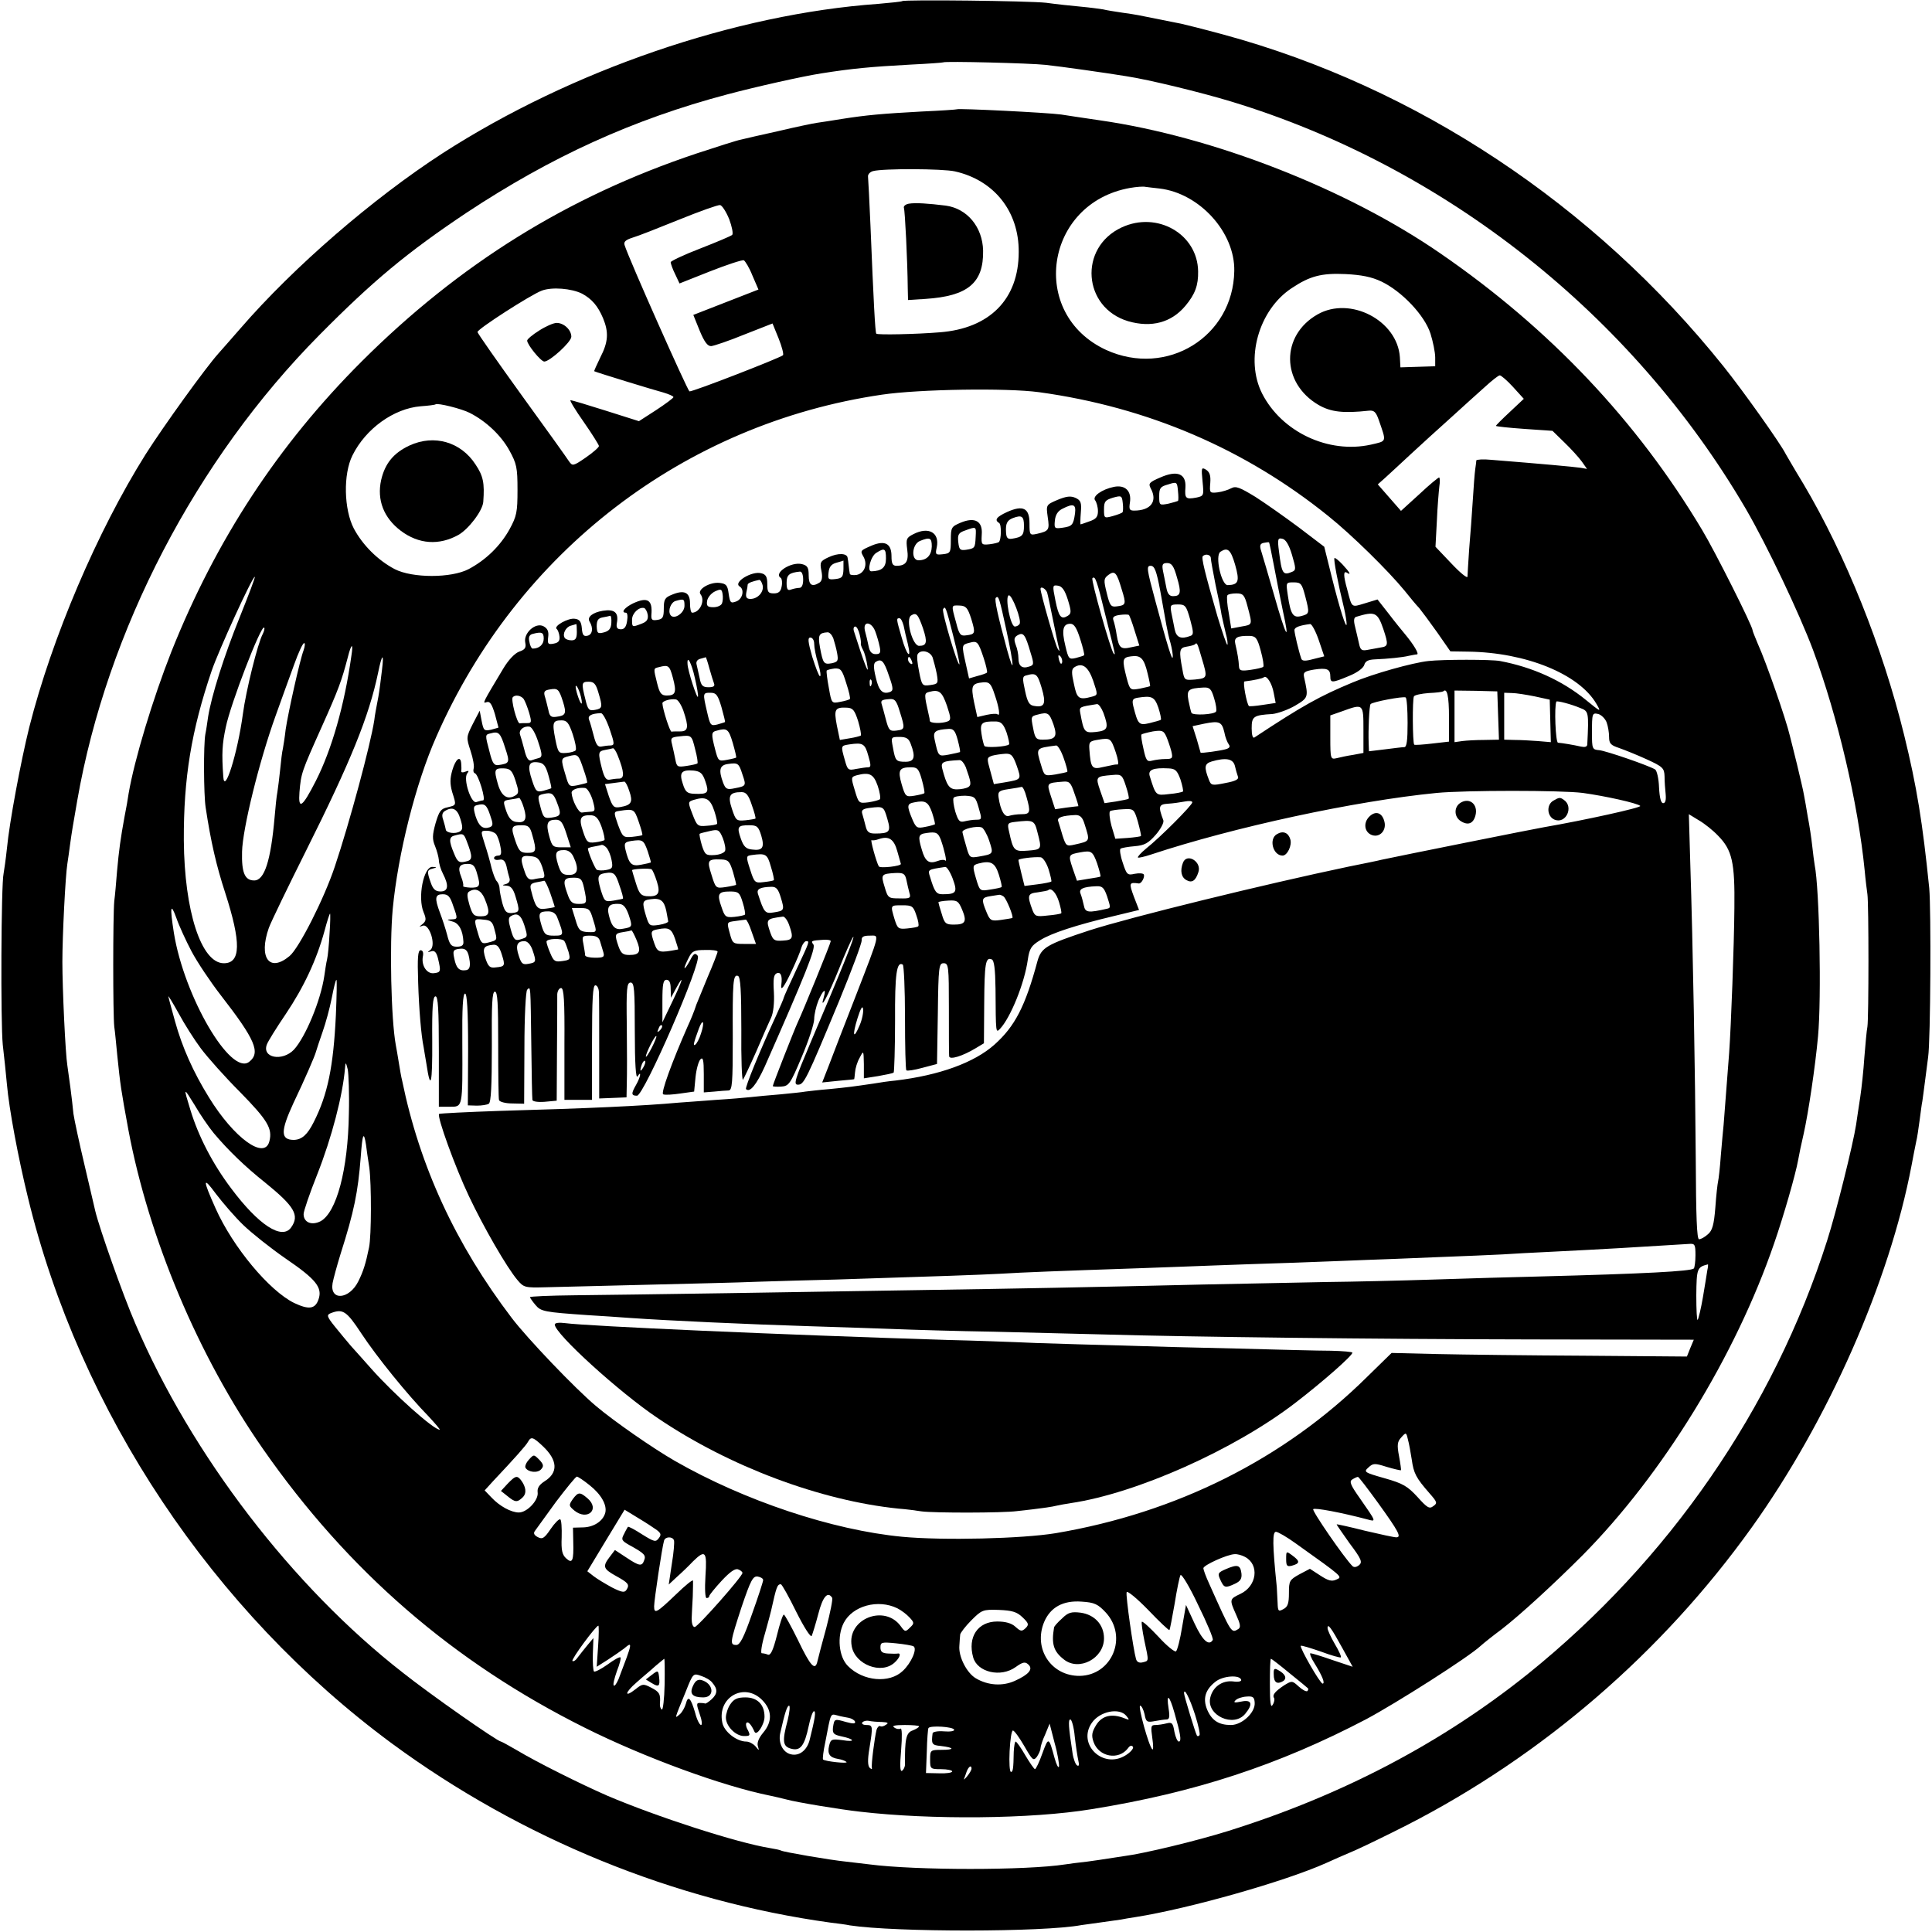 <?xml version="1.0" standalone="no"?>
<!DOCTYPE svg PUBLIC "-//W3C//DTD SVG 20010904//EN"
 "http://www.w3.org/TR/2001/REC-SVG-20010904/DTD/svg10.dtd">
<svg version="1.0" xmlns="http://www.w3.org/2000/svg"
 width="700pt" height="700pt" viewBox="0 0 700 700"
 preserveAspectRatio="xMidYMid meet">
<g transform="translate(0,700) scale(0.1,-0.1)"
fill="#000000" stroke="none">
<path d="M3269 6996 c-2 -2 -41 -6 -87 -10 -519 -37 -1112 -241 -1578 -541
-253 -164 -539 -411 -733 -635 -31 -35 -66 -76 -79 -90 -46 -51 -199 -263
-265 -367 -175 -279 -339 -664 -421 -988 -30 -121 -72 -344 -81 -440 -4 -38
-10 -79 -12 -90 -9 -38 -11 -540 -3 -620 5 -44 12 -108 15 -143 8 -91 41 -267
76 -410 188 -778 671 -1501 1319 -1979 469 -345 1024 -571 1589 -649 25 -3 57
-7 70 -10 165 -25 701 -25 839 1 9 1 42 6 72 10 30 4 62 9 71 10 9 2 33 6 53
9 196 31 544 130 691 196 22 10 69 31 105 46 36 16 120 57 187 91 492 252 925
625 1250 1079 277 387 499 890 579 1312 6 31 12 64 17 87 3 11 8 45 12 75 4
30 8 62 10 70 1 8 6 42 10 75 4 33 9 71 11 85 9 63 11 534 4 612 -24 237 -45
368 -91 555 -78 318 -212 652 -365 910 -33 54 -61 103 -64 108 -18 37 -156
231 -225 317 -469 586 -1113 1013 -1813 1203 -70 19 -138 36 -152 39 -14 3
-47 9 -75 15 -84 17 -88 18 -138 25 -27 4 -59 9 -70 12 -12 2 -49 7 -82 10
-33 3 -89 9 -125 14 -64 7 -514 12 -521 6z m519 -231 c57 -6 225 -30 292 -41
85 -13 272 -59 378 -91 776 -235 1455 -772 1867 -1476 78 -134 194 -379 244
-512 90 -243 163 -556 187 -798 3 -34 8 -73 10 -87 5 -33 5 -448 0 -480 -3
-14 -7 -63 -11 -110 -3 -47 -10 -112 -15 -145 -5 -33 -12 -78 -15 -100 -11
-71 -72 -317 -105 -420 -194 -609 -574 -1159 -1083 -1569 -313 -251 -675 -441
-1087 -570 -115 -36 -306 -82 -377 -91 -21 -3 -47 -7 -59 -9 -12 -2 -45 -7
-75 -11 -30 -3 -65 -8 -79 -10 -140 -22 -542 -22 -710 0 -19 2 -57 7 -85 10
-59 6 -227 35 -235 40 -3 2 -21 6 -40 9 -119 19 -412 114 -590 190 -98 43
-251 119 -328 165 -29 17 -55 31 -57 31 -12 0 -254 169 -356 250 -399 311
-765 788 -969 1265 -45 104 -130 345 -145 408 -3 12 -20 87 -39 167 -19 80
-37 164 -40 185 -2 22 -7 65 -11 95 -4 30 -9 66 -11 80 -7 41 -18 279 -18 375
0 94 11 312 18 355 2 14 7 46 10 71 7 50 9 61 26 159 107 614 430 1235 878
1687 194 196 318 299 532 442 307 203 602 338 945 429 105 28 275 66 340 76
114 18 179 24 325 32 63 3 116 7 117 8 6 5 318 -3 371 -9z"/>
<path d="M3467 6604 c-1 -1 -58 -5 -127 -8 -146 -8 -201 -13 -290 -27 -36 -6
-76 -12 -90 -14 -14 -2 -77 -15 -140 -30 -63 -14 -125 -28 -136 -31 -12 -2
-84 -25 -160 -50 -467 -156 -859 -400 -1214 -754 -302 -302 -527 -645 -689
-1051 -67 -170 -134 -391 -155 -514 -2 -16 -9 -55 -15 -85 -14 -77 -20 -119
-27 -197 -3 -37 -7 -86 -10 -108 -5 -54 -5 -411 0 -455 3 -19 7 -66 11 -105
11 -107 13 -121 40 -268 74 -394 253 -820 488 -1157 308 -442 689 -772 1166
-1010 216 -108 501 -212 671 -246 14 -3 41 -9 60 -14 36 -10 193 -36 265 -44
256 -30 622 -27 840 9 374 60 678 160 995 326 107 57 370 224 415 266 11 10
45 37 76 60 67 52 185 160 293 268 290 293 554 722 694 1130 34 98 78 251 87
302 3 18 12 61 20 95 17 76 42 243 52 353 13 139 5 536 -12 620 -2 11 -6 43
-9 70 -3 28 -10 75 -16 105 -5 30 -11 66 -14 80 -2 14 -14 63 -25 110 -12 47
-23 94 -26 104 -14 60 -86 267 -116 333 -10 24 -19 46 -19 49 0 15 -136 286
-183 364 -236 395 -552 729 -947 1001 -340 235 -825 424 -1235 483 -60 9 -123
18 -140 21 -50 7 -373 23 -378 19z m-7 -225 c142 -32 232 -145 231 -292 0
-171 -105 -277 -286 -291 -84 -7 -225 -10 -230 -5 -4 4 -10 117 -21 389 -4 91
-8 172 -9 180 -1 8 7 17 18 20 36 10 253 9 297 -1z m741 -62 c145 -17 274
-159 271 -299 -4 -238 -244 -386 -464 -286 -282 130 -223 532 86 587 23 4 48
6 56 4 8 -1 31 -4 51 -6z m-1559 -111 c10 -27 15 -52 11 -57 -4 -4 -56 -26
-115 -49 -60 -23 -108 -46 -108 -50 0 -5 7 -25 16 -43 l16 -34 111 44 c61 24
116 42 122 40 5 -3 20 -27 31 -55 l22 -51 -118 -46 -118 -46 23 -57 c17 -41
29 -57 42 -56 10 1 64 19 120 42 l102 40 22 -54 c12 -30 19 -57 16 -61 -11
-10 -330 -134 -339 -131 -7 3 -220 481 -235 530 -4 12 4 19 29 27 18 5 94 35
168 65 74 30 141 54 149 53 7 -1 22 -24 33 -51z m2363 -226 c75 -36 157 -123
178 -189 9 -29 17 -68 17 -86 l0 -32 -63 -2 -63 -2 -2 37 c-9 133 -180 222
-298 155 -134 -76 -133 -248 3 -328 45 -26 90 -31 182 -21 19 2 26 -4 36 -32
29 -84 31 -77 -28 -91 -154 -34 -323 46 -394 185 -63 124 -13 303 107 382 66
44 108 55 195 51 58 -3 94 -10 130 -27z m-2896 -44 c35 -19 57 -44 76 -89 21
-51 19 -86 -10 -142 -13 -27 -23 -49 -22 -50 7 -4 219 -69 250 -77 20 -6 37
-13 37 -17 0 -3 -28 -24 -63 -47 l-62 -40 -120 38 c-66 21 -123 38 -128 38 -4
0 17 -35 48 -79 30 -43 55 -83 55 -87 0 -5 -22 -24 -48 -42 -45 -31 -48 -31
-60 -14 -7 11 -84 119 -172 240 -88 122 -160 225 -160 229 0 11 193 135 233
150 37 14 108 8 146 -11z m3373 -338 l39 -43 -50 -47 c-28 -26 -51 -49 -51
-51 0 -2 46 -7 103 -11 l102 -7 43 -42 c24 -23 52 -54 63 -69 l19 -27 -22 4
c-28 4 -138 14 -325 29 -29 3 -53 1 -54 -2 0 -4 -2 -18 -4 -32 -2 -14 -6 -65
-9 -115 -3 -49 -9 -128 -13 -175 -3 -47 -6 -91 -6 -99 0 -8 -26 13 -58 47
l-58 61 5 93 c2 51 7 108 9 126 3 17 2 32 -1 32 -3 0 -36 -27 -72 -61 l-66
-60 -42 48 -42 48 28 25 c15 14 57 52 92 85 36 33 100 92 144 131 43 39 99 90
124 112 25 23 49 42 54 42 5 0 27 -19 48 -42z m-1717 -19 c393 -54 747 -206
1048 -449 85 -68 217 -198 276 -270 20 -25 43 -53 53 -63 9 -11 38 -50 65 -88
l48 -69 65 -1 c209 -3 401 -81 464 -189 18 -31 17 -31 -38 14 -87 71 -194 119
-311 141 -31 6 -207 6 -260 0 -56 -6 -200 -46 -275 -78 -118 -49 -181 -84
-355 -199 -6 -4 -10 9 -10 33 0 43 6 48 75 52 19 2 56 15 82 30 49 29 49 31
33 103 -4 18 1 22 36 28 47 7 59 2 59 -25 0 -24 6 -24 68 2 30 12 52 29 55 40
4 14 15 19 39 20 46 2 99 7 123 13 11 2 24 5 29 5 9 1 -13 37 -44 74 -10 12
-37 45 -59 74 l-40 51 -46 -14 c-50 -15 -46 -18 -64 51 -14 50 -14 68 -1 60
17 -11 11 1 -16 30 -14 15 -27 25 -29 23 -4 -4 12 -89 35 -183 5 -22 9 -47 9
-55 0 -25 -25 54 -54 170 l-27 109 -92 70 c-51 38 -122 88 -158 111 -56 34
-70 40 -87 31 -11 -6 -33 -13 -50 -15 -28 -3 -29 -2 -26 34 2 27 -2 39 -15 48
-17 10 -18 8 -13 -42 5 -52 5 -53 -23 -59 -38 -7 -42 -3 -39 37 3 50 -30 63
-91 36 -40 -17 -44 -22 -35 -39 26 -47 1 -81 -60 -81 -17 0 -19 5 -15 30 6 41
-17 64 -58 56 -44 -9 -80 -35 -68 -49 5 -7 10 -24 10 -39 0 -21 -7 -29 -31
-37 -16 -6 -31 -11 -32 -11 -1 0 -1 19 1 43 3 36 0 44 -19 53 -18 8 -33 6 -65
-7 -42 -18 -42 -18 -36 -62 7 -47 5 -51 -38 -61 -27 -6 -28 -5 -28 38 0 55
-23 67 -81 41 -39 -18 -47 -29 -29 -40 9 -5 8 -61 -1 -69 -2 -2 -17 -6 -34 -8
-29 -3 -30 -2 -28 35 4 49 -25 65 -77 43 -33 -14 -35 -17 -35 -63 0 -45 -2
-48 -28 -51 -27 -3 -29 -2 -23 25 11 53 -29 76 -84 48 -26 -13 -28 -18 -23
-56 6 -43 -4 -59 -39 -59 -14 0 -18 8 -18 35 0 45 -23 58 -70 39 -44 -19 -44
-19 -31 -42 15 -28 3 -59 -25 -65 -13 -2 -25 0 -25 4 -1 5 -3 18 -4 29 -1 11
-3 24 -4 29 -2 17 -35 18 -69 2 -30 -14 -32 -18 -26 -49 5 -24 2 -37 -7 -43
-27 -17 -39 -9 -39 26 0 28 -4 36 -24 41 -40 10 -105 -33 -77 -50 4 -3 6 -17
3 -31 -3 -18 -11 -25 -28 -25 -21 0 -24 5 -24 34 0 26 -5 35 -22 39 -34 9
-103 -33 -78 -48 18 -11 11 -45 -12 -54 -21 -8 -23 -5 -28 28 -4 31 -9 36 -33
39 -35 4 -82 -24 -69 -41 18 -23 -2 -66 -30 -67 -5 0 -8 15 -8 34 0 40 -21 50
-66 31 -25 -10 -29 -17 -29 -50 0 -32 -4 -38 -23 -41 -19 -3 -23 0 -22 18 5
55 -14 66 -66 42 -31 -15 -46 -34 -26 -34 5 0 7 -13 4 -30 -3 -21 -10 -30 -22
-30 -14 0 -18 6 -15 23 7 37 -8 51 -51 44 -37 -6 -58 -23 -48 -39 14 -23 11
-46 -6 -51 -15 -4 -20 1 -22 27 -2 23 -8 32 -25 34 -24 4 -79 -27 -66 -37 4
-3 9 -16 10 -27 2 -16 -4 -23 -21 -26 -20 -4 -23 -1 -20 23 3 21 -2 32 -17 40
-29 15 -73 -25 -66 -59 4 -19 -1 -26 -22 -33 -16 -6 -39 -30 -58 -62 -75 -125
-76 -127 -60 -121 12 4 19 -7 30 -43 7 -26 13 -48 13 -49 -1 -1 -13 -4 -27 -8
-25 -5 -27 -3 -34 32 l-7 37 -25 -48 c-24 -48 -24 -49 -8 -98 9 -27 14 -56 11
-64 -2 -7 -1 -15 5 -17 12 -4 41 -98 29 -98 -4 0 -15 -3 -24 -6 -19 -7 -49 84
-33 104 7 9 6 11 -7 6 -9 -4 -16 -3 -15 2 1 5 1 17 0 27 -2 31 -20 18 -32 -23
-9 -31 -9 -49 -1 -79 16 -50 16 -48 -16 -56 -25 -5 -31 -14 -44 -58 -12 -43
-12 -58 -2 -82 7 -17 13 -40 14 -51 0 -12 7 -35 15 -50 22 -43 19 -64 -9 -64
-18 0 -27 8 -35 31 -15 42 -14 47 7 52 16 4 16 5 -1 6 -32 2 -55 -111 -32
-165 10 -24 9 -31 -4 -42 -14 -11 -14 -11 1 -6 24 8 49 -72 27 -88 -11 -8 -11
-9 3 -5 12 4 19 -2 25 -26 11 -47 10 -50 -14 -53 -26 -4 -47 27 -41 60 3 14 0
23 -8 23 -10 0 -12 -26 -9 -116 3 -98 11 -193 20 -236 1 -5 5 -32 10 -60 15
-101 22 -74 21 84 -1 123 2 161 12 161 9 0 12 -47 12 -200 l0 -200 39 0 c48 0
47 -6 46 233 -1 124 2 177 10 177 7 0 11 -60 11 -202 l-1 -203 33 -1 c17 0 37
3 43 7 8 5 11 66 11 206 -1 155 1 200 11 200 10 0 12 -44 12 -191 0 -105 1
-196 3 -202 2 -6 23 -12 47 -12 l44 -1 1 202 c0 115 5 206 10 211 13 13 12 19
15 -204 1 -102 3 -190 4 -195 0 -6 20 -9 45 -7 l43 4 1 181 c1 100 1 192 1
205 1 12 7 22 14 22 10 0 13 -44 12 -202 l0 -203 50 0 50 0 0 208 c0 159 3
207 12 207 7 0 13 -12 13 -27 1 -16 1 -108 1 -205 l0 -178 50 2 49 2 1 51 c1
27 1 121 0 208 -2 136 0 157 14 157 13 0 15 -24 15 -177 0 -119 4 -173 10
-163 15 24 11 -2 -5 -30 -19 -33 -18 -40 3 -40 25 0 237 487 220 507 -10 12
-15 9 -29 -19 -10 -18 -18 -29 -19 -25 0 4 7 21 15 36 12 25 20 29 60 29 25 1
45 -2 45 -6 0 -4 -16 -46 -36 -92 -19 -47 -38 -92 -41 -100 -8 -25 -20 -54
-32 -80 -56 -127 -98 -242 -88 -245 7 -3 35 -1 62 3 l50 7 5 52 c3 29 11 58
18 65 9 9 12 -2 12 -54 l0 -66 38 3 c20 2 44 4 52 4 13 1 15 27 15 189 -1 206
1 233 19 226 9 -4 12 -54 12 -194 -1 -104 2 -186 6 -182 3 4 25 50 48 102 22
52 47 108 54 123 8 17 12 53 10 91 -3 50 -1 65 11 70 14 5 20 -10 16 -41 -4
-28 10 -10 38 50 16 34 32 72 35 85 4 12 12 22 17 22 13 0 13 0 -36 -104 -25
-53 -45 -98 -45 -100 0 -3 -13 -33 -29 -68 -57 -123 -113 -260 -108 -264 14
-14 38 16 68 82 147 333 186 430 176 442 -10 13 -8 14 36 17 15 1 27 -1 27 -5
0 -7 -101 -255 -120 -295 -12 -26 -90 -224 -90 -230 0 -2 14 -3 30 -2 28 2 33
8 75 108 25 59 45 120 45 137 0 16 7 46 15 66 17 40 30 49 20 14 -17 -56 16 5
55 102 23 58 46 109 51 115 10 10 -41 -117 -154 -382 -57 -135 -63 -153 -46
-153 22 0 30 16 150 305 45 110 82 208 81 218 -1 13 7 17 29 17 36 0 41 18
-53 -225 -39 -99 -81 -209 -94 -243 l-25 -64 58 6 c32 3 58 5 58 6 0 0 2 11 3
25 1 14 8 38 17 53 14 27 14 27 15 -24 l0 -51 51 8 c28 5 54 10 57 13 2 3 5
88 5 188 -1 171 6 216 28 203 4 -3 8 -89 8 -191 0 -103 2 -189 5 -192 3 -3 29
1 58 9 l53 14 3 183 c2 170 4 182 21 182 18 0 19 -11 19 -162 0 -90 0 -168 1
-175 1 -14 48 0 96 29 l30 18 1 143 c1 147 5 170 27 161 9 -3 13 -34 14 -107
1 -162 1 -160 16 -145 38 40 89 165 101 251 6 41 13 51 44 70 41 26 130 55
268 88 l91 22 -19 49 c-18 49 -17 52 18 47 10 -1 23 24 18 33 -3 4 -17 5 -33
2 -26 -6 -29 -3 -43 40 -9 26 -12 49 -8 51 4 3 27 7 51 9 36 3 50 11 77 42 18
21 30 44 27 52 -19 50 -17 58 17 60 18 1 45 5 61 8 15 3 27 2 27 -3 0 -10
-114 -125 -168 -168 -18 -15 -31 -29 -29 -32 2 -2 24 3 48 11 299 99 738 194
1034 223 104 10 453 10 530 0 80 -11 198 -37 208 -47 6 -6 -203 -52 -348 -77
-26 -4 -539 -107 -589 -118 -11 -3 -65 -14 -120 -25 -305 -64 -790 -183 -939
-231 -155 -51 -174 -62 -188 -111 -44 -164 -82 -237 -156 -303 -73 -65 -199
-111 -358 -130 -22 -2 -58 -7 -80 -11 -75 -11 -90 -13 -160 -20 -38 -3 -78 -8
-87 -9 -9 -2 -49 -6 -90 -10 -40 -3 -89 -8 -108 -10 -19 -2 -75 -7 -125 -10
-49 -4 -110 -8 -135 -10 -131 -12 -329 -21 -650 -30 -118 -4 -217 -9 -219 -11
-9 -8 59 -195 108 -298 53 -112 137 -258 176 -304 23 -27 27 -28 102 -26 43 1
206 5 363 9 157 4 339 8 405 11 66 2 194 6 285 8 381 12 519 17 595 21 81 5
210 10 505 20 91 3 212 8 270 10 58 2 188 7 290 10 102 4 219 8 260 10 41 1
156 6 255 10 99 4 206 8 238 10 32 2 115 7 185 10 181 9 301 16 491 28 22 2
24 -2 24 -41 0 -23 -3 -45 -6 -48 -10 -10 -176 -19 -562 -29 -88 -2 -259 -7
-380 -11 -121 -4 -296 -8 -390 -9 -93 -2 -294 -6 -445 -9 -413 -10 -683 -15
-1015 -20 -403 -7 -1062 -17 -1262 -19 -90 -1 -163 -4 -163 -7 1 -3 9 -15 20
-28 20 -24 32 -26 190 -37 47 -3 114 -7 150 -10 143 -10 428 -23 650 -30 91
-3 226 -7 300 -10 74 -3 241 -8 370 -10 129 -3 309 -8 400 -10 310 -9 975 -17
1556 -18 l581 -1 -13 -31 -12 -30 -369 3 c-202 1 -443 4 -535 6 l-166 4 -89
-87 c-300 -297 -690 -492 -1128 -566 -121 -20 -407 -27 -556 -13 -253 24 -573
131 -824 275 -80 46 -221 144 -286 199 -75 63 -248 244 -305 319 -203 267
-333 548 -397 860 -3 11 -8 40 -12 65 -4 25 -9 54 -11 64 -17 93 -23 362 -11
493 19 199 83 455 158 624 294 670 899 1134 1614 1239 135 20 453 25 570 9z
m-2063 -75 c59 -30 113 -81 143 -135 27 -49 30 -63 30 -144 0 -81 -3 -95 -29
-143 -34 -61 -86 -111 -148 -144 -63 -33 -204 -33 -268 0 -61 32 -116 87 -148
147 -36 69 -39 197 -5 265 48 97 150 170 247 178 28 2 52 5 54 7 7 6 95 -16
124 -31z m2566 -319 c-2 -1 -18 -6 -35 -10 -32 -6 -33 -6 -33 27 0 30 4 35 33
43 31 10 32 9 35 -24 2 -18 2 -34 0 -36z m-201 -41 c-2 -3 -18 -9 -36 -14 -30
-8 -31 -8 -31 24 0 29 4 34 33 43 30 8 32 8 35 -20 2 -16 1 -31 -1 -33z m-172
-4 c-6 -42 -10 -47 -45 -52 -29 -4 -31 -3 -28 26 2 21 11 35 28 43 39 20 49
16 45 -17z m-185 -45 c0 -35 -6 -41 -44 -47 -15 -2 -20 3 -21 24 -2 31 4 43
25 51 32 12 40 7 40 -28z m-175 -40 c-2 -41 -3 -42 -35 -47 -22 -3 -25 1 -28
28 -3 27 1 34 25 42 41 15 40 15 38 -23z m-159 -35 c-1 -32 -18 -50 -48 -50
-28 0 -24 58 5 70 37 15 43 11 43 -20z m1305 -30 c15 -51 15 -56 0 -62 -33
-14 -37 -6 -47 74 -6 45 -4 50 12 46 12 -2 24 -21 35 -58z m-66 -36 c8 -43 23
-119 33 -167 27 -122 12 -97 -32 58 -21 72 -41 142 -46 157 -7 21 -5 28 8 31
9 2 18 3 20 2 1 -1 9 -38 17 -81z m-1405 22 c0 -32 -15 -45 -53 -46 -17 0 -2
55 18 67 30 19 35 16 35 -21z m1265 -22 c17 -60 13 -73 -27 -74 -23 0 -47 108
-26 121 26 17 37 8 53 -47z m-88 24 c0 -7 8 -50 17 -96 10 -45 20 -95 22 -110
3 -15 10 -44 15 -66 6 -21 8 -40 6 -42 -2 -3 -18 44 -36 103 -45 156 -59 212
-53 218 10 10 29 5 29 -7z m-1331 -40 c-1 -29 -5 -33 -29 -36 -26 -3 -28 -1
-25 24 2 20 10 30 28 35 14 4 25 7 26 8 0 1 0 -14 0 -31z m1208 -29 c17 -56
14 -69 -14 -69 -13 0 -20 9 -24 30 -3 17 -9 44 -12 60 -5 25 -2 30 15 30 16 0
24 -11 35 -51z m-60 -51 c9 -51 19 -106 22 -123 3 -16 9 -46 15 -65 5 -19 9
-42 8 -50 -1 -20 -21 47 -63 203 -31 115 -33 127 -17 127 14 0 21 -17 35 -92z
m-1294 42 c0 -19 -5 -30 -14 -30 -8 0 -21 -3 -30 -6 -12 -5 -16 1 -16 24 0 29
9 37 48 41 7 1 12 -11 12 -29z m1154 -35 c17 -54 16 -58 -18 -62 -21 -3 -25 3
-36 48 -12 48 -11 53 6 66 23 17 30 9 48 -52z m-3195 -100 c-58 -143 -103
-287 -115 -362 -3 -21 -7 -49 -10 -63 -7 -38 -6 -220 1 -265 19 -126 39 -212
71 -310 58 -180 57 -255 -5 -255 -82 0 -143 189 -145 445 -1 225 27 397 101
615 25 73 147 340 156 340 3 0 -22 -65 -54 -145z m3137 2 c37 -147 36 -142 29
-135 -10 10 -83 267 -77 273 10 10 16 -6 48 -138z m-1243 113 c6 -24 -17 -50
-44 -50 -14 0 -18 6 -15 23 3 12 5 25 5 29 1 6 18 12 42 17 4 0 9 -8 12 -19z
m1966 -40 c16 -62 16 -64 -14 -72 -30 -8 -39 6 -49 75 -7 47 -7 47 21 47 27 0
30 -5 42 -50z m-860 -13 c13 -42 13 -50 0 -58 -24 -15 -33 -5 -45 55 -11 55
-11 57 9 54 15 -2 25 -16 36 -51z m-1253 -13 c-3 -8 -17 -14 -31 -14 -21 0
-26 4 -23 23 2 12 14 27 28 34 22 10 25 9 28 -9 2 -11 1 -26 -2 -34z m1178 39
c3 -10 12 -54 21 -98 9 -44 18 -89 21 -100 4 -16 3 -17 -4 -5 -8 12 -62 201
-62 216 0 12 19 1 24 -13z m-100 -114 c-3 -5 -11 -9 -17 -9 -16 0 -37 108 -22
113 11 4 48 -91 39 -104z m826 64 c18 -68 19 -66 -22 -73 l-37 -7 -9 56 c-6
31 -8 59 -5 64 2 4 17 7 32 7 25 0 30 -5 41 -47z m-874 -85 c29 -135 30 -170
3 -73 -33 121 -47 184 -41 189 10 10 13 -1 38 -116z m-1166 87 c0 -27 -39 -52
-51 -33 -10 16 2 47 20 51 29 8 31 7 31 -18z m1039 -47 c16 -53 15 -56 -19
-60 -20 -3 -25 3 -36 47 -18 65 -18 62 13 61 23 -1 29 -8 42 -48z m793 -2 c13
-48 13 -56 1 -60 -34 -13 -51 -6 -57 24 -3 17 -9 44 -12 60 -5 28 -3 30 24 30
26 0 30 -4 44 -54z m-1965 16 c2 -17 -4 -25 -23 -32 -34 -13 -34 -13 -34 15 0
23 25 47 44 42 5 -2 11 -13 13 -25z m1107 -77 c14 -55 24 -101 22 -102 -6 -6
-65 191 -59 200 8 13 10 9 37 -98z m-110 29 c17 -51 14 -64 -14 -64 -24 0 -50
97 -29 110 19 12 25 5 43 -46z m767 -9 l17 -54 -29 -6 c-38 -9 -45 -3 -53 44
-3 22 -9 46 -12 54 -4 11 2 16 23 19 15 2 30 2 33 0 2 -1 12 -27 21 -57z m901
6 c19 -57 18 -63 -10 -67 -9 -2 -29 -5 -44 -8 -24 -5 -29 -2 -34 22 -3 15 -10
42 -14 60 -6 23 -5 34 3 37 69 21 78 17 99 -44z m-2797 22 c-1 -20 -8 -29 -26
-34 -23 -6 -26 -4 -27 22 0 21 5 29 21 32 12 2 25 5 28 6 3 0 5 -11 4 -26z
m1059 -10 c3 -16 10 -45 15 -65 15 -62 -4 -43 -22 22 -20 69 -20 70 -8 70 5 0
11 -12 15 -27z m-1184 -23 c0 -23 -5 -30 -19 -30 -11 0 -22 4 -25 9 -9 14 4
39 22 44 10 3 18 5 20 6 1 0 2 -12 2 -29z m1081 3 c6 -16 13 -40 16 -55 5 -23
2 -28 -14 -28 -15 0 -22 9 -26 29 -3 16 -9 40 -13 55 -9 37 23 35 37 -1z m743
-29 c10 -31 16 -57 14 -58 -2 -2 -15 -6 -30 -10 -25 -6 -27 -3 -38 44 -14 57
-9 80 18 80 14 0 23 -15 36 -56z m864 -3 l20 -59 -40 -10 c-29 -8 -40 -7 -43
1 -10 29 -25 93 -25 104 0 10 18 17 57 22 6 0 20 -26 31 -58z m-3826 22 c-18
-33 -61 -206 -72 -290 -19 -141 -67 -295 -71 -227 -6 85 -4 118 9 179 17 84
128 372 139 361 3 -2 0 -13 -5 -23z m2163 -3 c4 -16 5 -31 4 -32 -1 -2 2 -12
8 -23 6 -11 13 -38 16 -60 6 -35 -13 14 -49 128 -3 9 -1 17 5 17 5 0 12 -13
16 -30z m-1145 -14 c0 -21 -16 -36 -40 -36 -4 0 -10 11 -12 25 -4 16 0 25 11
28 34 9 41 6 41 -17z m1049 2 c4 -13 11 -37 14 -54 5 -28 3 -32 -19 -37 -29
-5 -32 -2 -43 57 -8 45 -4 53 27 55 7 1 16 -9 21 -21z m715 -53 c13 -41 12
-45 -5 -50 -26 -9 -39 2 -39 30 0 13 -4 35 -10 49 -7 20 -6 27 8 35 20 11 27
2 46 -64z m834 7 c8 -29 12 -55 9 -58 -3 -3 -24 -8 -46 -11 -35 -5 -41 -3 -42
13 -1 21 -5 46 -13 80 -6 24 6 31 53 30 21 -1 27 -9 39 -54z m-1618 25 c0 -13
6 -45 14 -70 8 -26 11 -47 7 -47 -4 0 -16 32 -28 70 -16 56 -17 70 -7 70 8 0
14 -10 14 -23z m614 -51 c9 -27 14 -51 12 -53 -2 -2 -17 -8 -34 -12 l-31 -9
-12 54 c-15 67 -15 68 13 75 29 8 32 5 52 -55z m-2464 28 c-13 -33 -56 -226
-65 -287 -3 -27 -8 -58 -10 -69 -3 -11 -7 -46 -10 -77 -3 -31 -8 -67 -10 -81
-3 -14 -7 -54 -10 -90 -14 -160 -37 -230 -74 -230 -34 0 -46 28 -44 104 2 84
62 327 121 491 22 61 52 145 68 188 15 42 31 77 36 77 4 0 3 -11 -2 -26z
m3254 -28 c22 -73 21 -73 -24 -78 -39 -3 -39 -3 -46 37 -13 68 -11 78 15 82
14 2 27 6 30 8 8 9 9 6 25 -49z m-3081 7 c-25 -178 -71 -339 -129 -453 -49
-96 -64 -106 -59 -40 6 69 7 72 80 235 62 138 73 169 95 253 13 52 21 55 13 5z
m2106 -5 c4 -13 11 -39 15 -59 6 -35 5 -37 -23 -41 -29 -4 -31 -3 -41 49 -6
29 -9 57 -5 63 11 18 45 11 54 -12z m469 -19 c-3 -8 -7 -3 -11 10 -4 17 -3 21
5 13 5 -5 8 -16 6 -23z m310 -39 c6 -24 10 -45 9 -46 -1 -1 -18 -5 -37 -9 -35
-6 -36 -6 -48 39 -17 66 -16 74 16 78 35 5 47 -7 60 -62z m-2774 13 c-10 -82
-11 -87 -17 -118 -3 -16 -9 -46 -11 -65 -14 -90 -89 -369 -143 -530 -39 -117
-130 -296 -164 -324 -73 -61 -113 -6 -75 102 8 22 69 148 135 280 161 322 228
486 261 645 14 69 22 74 14 10z m1186 6 c6 -22 14 -47 17 -55 4 -10 -2 -14
-20 -14 -21 0 -27 6 -32 33 -4 17 -9 40 -11 49 -3 10 2 18 13 21 10 3 19 5 20
6 1 0 7 -17 13 -40z m734 25 c3 -8 2 -12 -4 -9 -6 3 -10 10 -10 16 0 14 7 11
14 -7z m-786 -62 c7 -30 12 -59 11 -65 -1 -18 -38 95 -38 118 -2 34 15 2 27
-53z m703 9 c16 -45 16 -53 4 -58 -27 -10 -41 4 -52 53 -9 37 -8 51 0 56 21
13 30 3 48 -51z m-783 -7 c14 -52 10 -64 -22 -64 -20 0 -26 8 -35 44 -14 56
-14 54 7 59 34 9 38 6 50 -39z m1523 -11 c17 -51 17 -51 -4 -57 -48 -13 -55
-8 -66 46 -9 40 -9 53 1 60 29 19 51 3 69 -49z m-895 -8 c10 -30 16 -56 13
-58 -2 -2 -18 -7 -35 -10 -31 -6 -31 -6 -41 51 -6 31 -9 59 -8 62 2 3 15 6 29
8 22 1 27 -4 42 -53z m708 -17 c17 -57 11 -72 -25 -66 -19 2 -26 12 -35 55
-10 46 -10 53 5 56 35 10 40 5 55 -45z m841 -19 l7 -36 -47 -7 c-26 -4 -48 -6
-50 -4 -8 8 -23 88 -16 89 34 4 66 11 70 15 10 9 30 -22 36 -57z m-1458 29
c-3 -8 -6 -5 -6 6 -1 11 2 17 5 13 3 -3 4 -12 1 -19z m-989 -27 c16 -53 15
-58 -12 -63 -22 -4 -26 0 -35 38 -15 59 -14 64 12 64 19 0 26 -8 35 -39z
m1436 -8 c16 -46 21 -81 10 -71 -3 3 -20 2 -39 -2 l-34 -8 -12 55 c-12 60 -8
67 35 71 21 1 27 -5 40 -45z m-1499 -8 c9 -40 -3 -27 -15 15 -5 19 -6 29 -1
24 5 -5 12 -22 16 -39z m-65 -18 c13 -42 10 -50 -24 -54 -19 -3 -25 2 -29 24
-4 16 -9 38 -13 50 -5 17 -1 22 18 25 29 5 33 2 48 -45z m2359 13 c7 -22 10
-44 7 -48 -6 -11 -83 -15 -89 -5 -2 4 -7 25 -11 45 -7 39 -1 44 55 47 22 1 28
-5 38 -39z m-968 -27 c15 -45 15 -52 2 -57 -21 -8 -63 -7 -64 2 0 4 -2 14 -4
22 -17 75 -17 78 1 83 37 10 47 1 65 -50z m1819 -42 l0 -88 -61 -7 c-34 -4
-63 -6 -65 -4 -6 6 -7 165 -1 175 3 5 27 10 54 12 26 1 49 4 52 6 14 14 21
-17 21 -94z m178 6 l3 -87 -53 -1 c-29 0 -65 -2 -80 -4 l-28 -4 0 94 0 93 78
-1 77 -2 3 -88z m-2814 31 c8 -29 14 -53 13 -54 -1 -1 -14 -5 -28 -9 -24 -6
-26 -3 -37 45 -16 69 -16 70 12 70 21 0 27 -8 40 -52z m2946 39 l55 -12 2 -77
2 -77 -47 4 c-26 2 -64 4 -84 4 l-38 1 0 85 0 85 28 -1 c15 0 52 -6 82 -12z
m-3663 -9 c5 -7 14 -30 20 -50 10 -35 9 -38 -8 -38 -10 0 -22 0 -26 -1 -10 0
-33 88 -25 95 9 10 29 6 39 -6z m2300 -32 c7 -22 11 -41 9 -44 -3 -2 -21 -7
-41 -12 -39 -9 -42 -5 -59 62 -5 22 -2 27 16 30 51 8 61 4 75 -36z m903 -55
c0 -63 -3 -88 -12 -88 -7 0 -39 -4 -70 -8 l-58 -7 -1 28 c-2 50 2 138 7 143 7
8 118 29 127 24 4 -2 7 -44 7 -92z m-2624 44 c20 -59 18 -75 -11 -75 -14 0
-28 0 -32 -1 -6 0 -32 81 -33 103 0 8 29 17 48 14 8 0 20 -19 28 -41z m784 -3
c20 -63 19 -65 -12 -69 -24 -3 -28 1 -38 39 -6 24 -13 48 -15 55 -5 15 -1 18
27 20 20 2 26 -5 38 -45z m2465 13 c31 -12 32 -13 26 -133 -1 -8 -9 -10 -23
-7 -26 6 -68 13 -83 14 -9 1 -14 132 -6 149 2 4 53 -9 86 -23z m-1727 -18 c20
-55 16 -64 -27 -69 -42 -4 -44 -2 -57 69 -4 22 -3 22 61 32 6 0 16 -14 23 -32z
m-889 -29 c8 -27 12 -50 10 -53 -3 -2 -21 -7 -41 -10 l-35 -6 -11 53 c-11 58
-7 66 36 64 22 -1 28 -8 41 -48z m1831 -32 l0 -84 -37 -7 c-21 -3 -48 -9 -60
-12 -22 -5 -23 -3 -23 75 l0 80 43 15 c77 28 77 28 77 -67z m-2731 2 c18 -53
18 -58 3 -59 -9 0 -24 -2 -34 -4 -12 -2 -19 8 -27 40 -6 23 -13 49 -17 58 -5
14 9 22 43 23 7 1 21 -26 32 -58z m1608 17 c15 -44 8 -55 -39 -55 -24 0 -28 5
-35 43 -8 40 -8 42 17 48 37 10 42 6 57 -36z m2004 8 c5 -13 9 -37 9 -53 0
-24 6 -30 36 -40 20 -7 65 -25 100 -41 59 -27 64 -32 65 -62 0 -17 2 -47 4
-64 2 -22 -1 -33 -9 -33 -8 0 -13 19 -15 57 -1 32 -8 61 -14 65 -22 14 -179
68 -203 70 -25 2 -26 5 -26 63 0 71 1 73 23 68 11 -3 25 -17 30 -30z m-3746
-43 c9 -27 14 -53 11 -58 -2 -4 -18 -9 -34 -10 -28 -2 -30 0 -40 50 -12 61 -9
68 23 68 19 0 26 -9 40 -50z m1572 6 c7 -22 11 -41 9 -43 -8 -9 -85 -13 -89
-6 -3 4 -8 25 -11 45 -6 39 1 45 53 44 19 -1 27 -10 38 -40z m789 1 c3 -18 11
-37 16 -44 6 -8 3 -13 -9 -17 -18 -6 -93 -16 -93 -13 0 1 -7 23 -14 49 l-15
47 42 9 c55 11 64 7 73 -31z m-2486 -35 c15 -45 15 -54 4 -58 -8 -2 -21 -6
-29 -9 -10 -3 -18 8 -25 38 -6 23 -13 48 -16 56 -5 16 14 32 35 28 8 -1 22
-26 31 -55z m705 -4 c8 -28 14 -52 12 -53 -1 -1 -16 -5 -33 -8 -31 -6 -32 -4
-43 38 -15 58 -14 63 7 68 36 10 42 6 57 -45z m815 11 c6 -23 10 -42 8 -44 -2
-1 -20 -5 -40 -9 -39 -7 -38 -8 -52 56 -6 28 3 34 51 37 18 1 24 -7 33 -40z
m774 -41 c6 -25 4 -28 -21 -28 -16 0 -37 -3 -49 -6 -18 -5 -22 1 -31 43 -6 26
-10 50 -7 52 2 2 21 7 41 11 34 5 39 3 49 -19 6 -14 14 -38 18 -53z m-2414 13
c18 -54 17 -57 -24 -63 -16 -2 -22 7 -32 47 -17 64 -17 63 4 68 29 8 35 2 52
-52z m689 -7 c7 -26 10 -48 8 -50 -2 -2 -19 -6 -39 -9 -33 -5 -36 -4 -41 23
-3 17 -9 41 -12 55 -6 23 -4 26 27 29 44 5 44 5 57 -48z m781 20 c18 -47 13
-64 -19 -64 -35 0 -37 3 -46 53 -7 36 -7 37 24 37 25 0 34 -6 41 -26z m743
-31 c8 -24 11 -43 6 -43 -11 0 -5 1 -52 -9 -41 -10 -45 -4 -50 64 -2 27 1 30
33 35 43 7 45 6 63 -47z m-897 -11 c10 -34 10 -42 0 -42 -8 0 -27 -3 -44 -6
-29 -6 -31 -4 -41 32 -15 53 -15 52 17 57 48 7 56 3 68 -41z m708 -9 c9 -25
15 -48 13 -49 -1 -2 -21 -6 -43 -10 -40 -6 -40 -6 -52 34 -19 63 -20 61 55 71
6 0 18 -20 27 -46z m-1616 10 c24 -60 25 -83 6 -84 -11 0 -26 -2 -36 -4 -12
-2 -19 9 -27 40 -15 59 -14 63 12 68 12 2 25 5 28 6 4 0 11 -11 17 -26z m-124
-50 c9 -25 15 -47 13 -49 -1 -1 -16 -5 -34 -9 -31 -6 -32 -5 -44 37 -18 59
-17 61 11 68 34 9 36 7 54 -47z m1570 12 c17 -50 18 -49 -46 -60 l-37 -6 -13
48 c-13 46 -13 48 7 55 11 3 32 6 47 7 22 1 28 -5 42 -44z m-185 -4 c20 -56
21 -65 9 -73 -7 -4 -25 -8 -41 -8 -28 0 -37 14 -53 75 -6 24 2 28 63 31 7 0
16 -11 22 -25z m975 5 c3 -13 8 -31 11 -39 5 -10 -7 -17 -45 -24 -49 -10 -52
-9 -60 12 -18 46 -16 58 10 66 52 15 77 10 84 -15z m-2487 -35 c7 -25 12 -46
10 -47 -1 -1 -14 -5 -28 -9 -24 -6 -28 -3 -41 37 -18 54 -13 70 20 66 21 -2
29 -11 39 -47z m703 3 c14 -41 14 -42 -28 -50 -28 -6 -33 -3 -42 20 -17 46
-13 64 18 68 36 5 39 3 52 -38z m-822 -23 c12 -37 12 -45 1 -52 -29 -19 -52
-5 -65 40 -15 53 -13 58 22 57 23 -1 30 -8 42 -45z m1472 4 c7 -25 11 -47 9
-49 -2 -2 -18 -6 -36 -9 -31 -5 -33 -3 -46 41 -15 52 -9 62 34 62 23 0 28 -6
39 -45z m937 1 c7 -22 11 -41 9 -44 -3 -2 -25 -7 -50 -9 -49 -6 -48 -6 -70 64
-8 24 12 32 68 29 24 -1 31 -7 43 -40z m-1721 -8 c14 -41 9 -46 -41 -44 -25 1
-32 7 -41 36 -14 41 -5 52 40 48 24 -3 32 -10 42 -40z m624 -15 c8 -23 11 -45
8 -49 -4 -3 -22 -8 -42 -11 -34 -4 -35 -4 -49 44 -14 46 -14 48 7 54 46 12 61
5 76 -38z m909 -47 c-2 -2 -23 -6 -46 -10 l-41 -6 -16 46 c-17 50 -16 51 44
56 33 3 36 1 49 -39 8 -24 13 -45 10 -47z m-1809 28 c14 -40 8 -51 -32 -58
-24 -4 -28 0 -42 39 l-14 44 31 4 c18 2 35 5 39 5 3 1 12 -14 18 -34z m1613
-9 c9 -25 15 -45 14 -46 -1 0 -20 -2 -43 -5 l-41 -6 -15 46 c-16 50 -17 49 44
54 23 2 28 -4 41 -43z m-1746 -23 c11 -39 10 -42 -8 -43 -10 -1 -25 -2 -31 -3
-12 -1 -35 44 -37 71 -1 12 23 21 49 18 8 -1 20 -21 27 -43z m1572 11 c16 -56
14 -63 -18 -63 -16 0 -36 -3 -45 -6 -16 -6 -31 19 -38 67 -3 21 2 25 37 30 22
3 43 7 47 8 4 0 12 -16 17 -36z m-1702 -18 c18 -46 16 -52 -17 -57 -27 -4 -31
-1 -40 31 -13 47 -13 49 8 54 30 7 37 3 49 -28z m707 -12 c9 -25 15 -47 13
-49 -1 -1 -17 -4 -36 -6 -33 -3 -35 -1 -49 41 -16 48 -9 61 35 61 16 0 25 -10
37 -47z m822 -10 c12 -41 12 -43 -9 -43 -12 0 -31 -3 -43 -6 -17 -4 -22 1 -33
36 -6 22 -9 44 -6 49 2 5 22 8 42 8 35 -2 38 -5 49 -44z m-1648 0 c13 -42 5
-56 -28 -51 -16 2 -27 14 -36 40 -12 36 -12 37 14 41 15 2 30 5 33 6 3 0 11
-16 17 -36z m690 -11 c8 -24 12 -45 10 -47 -2 -3 -20 -6 -38 -7 -32 -3 -35 0
-51 42 -17 44 -17 45 5 52 43 13 59 5 74 -40z m789 -6 c7 -22 12 -41 10 -43
-2 -1 -18 -6 -35 -9 -29 -6 -33 -4 -47 29 -20 48 -19 55 8 60 40 8 50 2 64
-37z m-1601 -10 c11 -31 11 -38 -1 -43 -25 -9 -40 3 -52 40 -9 31 -8 37 6 40
27 7 34 2 47 -37z m1439 -13 c14 -47 8 -53 -45 -53 -22 0 -29 6 -34 28 -4 15
-9 35 -12 44 -4 13 3 18 28 21 49 6 50 5 63 -40z m-1547 0 c9 -29 9 -39 -1
-45 -16 -11 -52 -6 -52 7 -1 6 -5 21 -9 34 -6 16 -4 26 5 32 28 18 46 9 57
-28z m646 -10 c9 -26 15 -47 13 -49 -1 -1 -17 -4 -36 -6 -33 -3 -35 -1 -52 44
-16 46 -16 47 5 50 53 8 54 7 70 -39z m1809 -1 c7 -26 12 -49 11 -51 -2 -2
-23 -5 -48 -7 l-45 -3 -14 47 c-7 26 -9 50 -5 53 5 3 26 6 48 7 38 2 39 1 53
-46z m-1943 -19 c8 -23 12 -44 10 -47 -3 -2 -18 -6 -34 -8 -27 -3 -31 1 -44
41 -16 47 -9 59 31 57 16 -1 26 -12 37 -43z m1749 13 c21 -66 22 -63 -35 -76
-30 -7 -32 -5 -44 32 -6 22 -14 46 -16 53 -5 13 15 20 63 22 16 0 25 -8 32
-31z m2296 -44 c51 -52 61 -96 59 -262 -1 -133 -12 -428 -19 -525 -4 -55 -17
-223 -20 -260 -2 -16 -6 -66 -10 -110 -3 -44 -8 -87 -10 -95 -2 -8 -7 -51 -10
-95 -5 -63 -11 -84 -27 -97 -11 -10 -25 -18 -32 -18 -8 0 -11 81 -12 293 -2
300 -10 769 -20 1075 l-5 172 36 -22 c21 -12 52 -37 70 -56z m-4173 8 l16 -50
-34 0 c-30 0 -34 3 -44 40 -13 47 -7 60 24 60 18 0 25 -10 38 -50z m1707 4
c16 -61 16 -62 -35 -66 -50 -4 -53 0 -68 69 -7 29 -5 32 21 35 68 8 71 6 82
-38z m-1830 -11 c16 -56 14 -63 -18 -63 -25 0 -31 6 -44 44 -17 50 -15 56 24
56 24 0 30 -6 38 -37z m829 0 c13 -44 5 -56 -33 -51 -22 2 -31 11 -41 40 -15
43 -11 48 31 48 28 0 33 -5 43 -37z m826 -19 c16 -49 17 -48 -40 -58 -30 -5
-32 -3 -43 37 -7 23 -13 46 -14 52 -2 11 51 24 70 17 6 -2 19 -24 27 -48z
m-957 -37 c-3 -7 -20 -14 -38 -15 -31 -2 -35 1 -46 35 -6 21 -10 40 -8 42 2 2
19 6 37 10 30 7 34 5 47 -26 7 -18 11 -39 8 -46z m-830 61 c6 -7 13 -28 16
-45 5 -25 3 -33 -8 -33 -8 0 -15 -4 -15 -9 0 -6 9 -8 19 -6 14 3 21 -4 26 -23
3 -15 8 -35 11 -44 3 -10 -2 -18 -13 -21 -15 -4 -15 -5 3 -6 15 -1 24 -12 32
-40 16 -53 15 -56 -13 -59 -20 -1 -26 4 -35 36 -5 20 -10 44 -10 53 0 8 -4 19
-9 25 -6 5 -14 27 -20 49 -5 22 -16 61 -25 88 -15 47 -15 47 8 47 13 0 28 -6
33 -12z m1612 -21 c13 -37 23 -82 16 -75 -4 4 -17 3 -29 -2 -30 -11 -44 -1
-56 41 -15 50 -13 57 18 61 34 5 41 1 51 -25z m-1719 -2 c24 -62 23 -72 -5
-77 -22 -5 -28 0 -40 30 -19 45 -19 60 3 65 30 8 32 7 42 -18z m1561 -39 c6
-22 12 -43 13 -46 2 -8 -75 -17 -80 -9 -9 16 -32 99 -26 95 4 -2 16 0 27 4 35
12 54 0 66 -44z m-904 -1 c7 -21 12 -39 11 -40 -2 -1 -18 -5 -35 -8 -35 -7
-44 2 -57 55 -5 23 -3 27 21 31 42 6 45 4 60 -38z m-148 12 c6 -8 14 -27 17
-44 5 -27 3 -31 -19 -35 -14 -3 -30 -2 -35 1 -7 5 -32 65 -32 77 0 1 10 5 23
7 12 2 25 5 28 6 4 0 12 -5 18 -12z m-121 -32 c21 -45 15 -65 -16 -65 -24 0
-30 6 -40 37 -13 43 -9 53 22 53 15 0 27 -9 34 -25z m1897 -23 c8 -25 14 -46
12 -48 -1 -1 -21 -5 -43 -8 l-42 -7 -16 46 c-16 48 -15 49 29 57 39 7 44 4 60
-40z m-1182 -12 c8 -25 12 -47 11 -49 -2 -2 -18 -5 -37 -7 -32 -4 -34 -2 -49
45 -16 49 -15 50 6 53 51 7 56 4 69 -42z m-828 -2 c9 -28 10 -38 1 -39 -6 0
-21 -2 -33 -5 -16 -3 -24 3 -32 28 -18 51 -15 60 20 56 26 -2 33 -9 44 -40z
m1834 -7 c7 -23 12 -44 10 -45 -2 -2 -25 -7 -50 -10 l-47 -6 -11 44 c-6 25
-11 47 -11 50 0 5 55 12 80 10 8 0 21 -19 29 -43z m-1143 -11 c7 -24 12 -45
11 -46 -1 -1 -18 -5 -38 -8 -35 -5 -36 -5 -51 44 -17 53 -15 58 36 56 25 -1
30 -7 42 -46z m963 -9 c7 -23 12 -43 10 -45 -2 -2 -21 -6 -41 -9 -38 -6 -38
-6 -52 41 -13 45 -12 47 8 53 46 12 61 4 75 -40z m-1890 2 c13 -44 9 -50 -26
-49 -15 1 -27 3 -25 6 2 3 -1 18 -7 33 -14 35 -7 47 24 47 19 0 26 -7 34 -37z
m651 -27 c14 -44 5 -56 -38 -53 -20 2 -27 11 -38 47 -8 25 -14 46 -14 47 0 5
66 8 71 3 4 -3 12 -22 19 -44z m1072 10 c18 -49 13 -56 -37 -56 -23 0 -29 9
-45 62 -9 28 -10 27 55 37 6 0 18 -19 27 -43z m-1208 -23 c9 -25 15 -47 13
-49 -1 -1 -17 -4 -34 -7 -32 -5 -33 -4 -47 41 -14 50 -11 56 28 60 21 1 27 -5
40 -45z m1040 19 c3 -15 8 -36 11 -47 6 -19 2 -21 -36 -20 -40 0 -42 1 -54 42
-14 45 -12 47 39 50 29 1 35 -2 40 -25z m-1168 -29 c12 -56 11 -58 -19 -58
-24 0 -31 6 -42 39 -17 47 -13 56 24 56 25 0 30 -5 37 -37z m-122 -20 c9 -26
16 -48 16 -49 0 -1 -14 -4 -31 -6 -32 -5 -39 3 -55 67 -5 19 -1 24 18 28 12 2
26 5 30 6 3 0 13 -20 22 -46z m835 -15 c14 -46 13 -48 -27 -54 -30 -5 -34 0
-56 68 -5 17 8 24 50 25 17 0 24 -9 33 -39z m1182 5 c13 -40 13 -42 2 -45 -70
-16 -81 -15 -86 11 -3 14 -8 33 -12 43 -7 17 8 25 57 27 22 1 28 -5 39 -36z
m-2255 -9 c21 -51 18 -64 -14 -64 -25 0 -30 5 -41 41 -9 31 -10 44 -1 49 23
14 43 5 56 -26z m2081 -12 c6 -20 10 -39 8 -41 -2 -2 -24 -6 -49 -8 -42 -5
-46 -3 -55 19 -20 54 -18 61 19 65 19 3 37 6 38 8 11 10 29 -10 39 -43z
m-1146 -2 c7 -22 10 -42 8 -44 -2 -2 -19 -6 -38 -8 -32 -3 -35 0 -47 36 -17
47 -12 56 31 56 31 0 35 -4 46 -40z m-1048 -15 c16 -44 15 -45 -6 -46 -20 -1
-20 -1 3 -8 23 -6 37 -32 39 -73 1 -13 -6 -18 -24 -18 -20 0 -26 7 -35 43 -6
23 -18 59 -26 80 -20 53 -18 67 10 67 20 0 27 -8 39 -45z m1993 37 c10 -7 37
-73 32 -78 -2 -1 -20 -4 -41 -7 -36 -5 -40 -3 -53 29 -19 46 -18 52 14 57 15
2 29 5 32 5 3 1 10 -2 16 -6z m-1222 -52 c3 -17 6 -33 7 -38 1 -4 -14 -10 -33
-13 -34 -5 -36 -4 -47 31 -16 53 -14 58 17 62 35 5 48 -5 56 -42z m1072 4 c18
-43 12 -54 -30 -54 -29 0 -34 4 -44 39 -7 21 -12 40 -12 42 0 2 16 5 36 6 32
2 37 -2 50 -33z m-1208 -19 c14 -43 14 -44 -21 -50 -28 -6 -41 7 -51 49 -8 32
2 43 37 41 16 -1 25 -12 35 -40z m-1584 -132 c20 -38 68 -110 106 -159 125
-161 145 -208 103 -241 -67 -53 -236 237 -273 467 -15 95 -12 112 9 54 10 -29
35 -83 55 -121z m2626 131 c7 -19 10 -37 7 -40 -2 -3 -20 -6 -40 -8 -32 -3
-35 -1 -46 34 -15 51 -16 50 28 50 36 0 40 -3 51 -36z m-1172 -13 c16 -51 16
-49 -19 -48 -28 2 -33 7 -44 45 l-13 42 32 0 c29 0 34 -4 44 -39z m-129 5 c25
-65 25 -66 -12 -66 -30 0 -35 4 -45 37 -13 44 -10 51 24 51 17 0 28 -8 33 -22z
m-825 -58 c-2 -40 -6 -82 -9 -94 -3 -12 -7 -39 -10 -60 -13 -89 -68 -221 -110
-267 -42 -44 -117 -30 -98 19 4 11 35 61 69 111 65 97 111 195 140 301 9 34
18 62 20 62 1 0 1 -33 -2 -72z m706 29 c13 -43 13 -42 -16 -51 -18 -5 -23 0
-33 35 -9 31 -10 44 -1 49 24 15 38 5 50 -33z m959 2 c17 -48 14 -55 -23 -57
-30 -2 -35 1 -45 29 -17 49 -15 50 46 58 6 0 16 -13 22 -30z m-1067 -18 c10
-38 11 -37 -23 -46 -23 -6 -27 -2 -37 33 -16 54 -16 54 20 50 27 -2 33 -8 40
-37z m931 -6 l16 -45 -43 0 c-40 0 -42 1 -52 39 -11 40 -11 40 20 44 17 2 34
5 38 5 3 1 13 -18 21 -43z m-277 -27 c7 -21 12 -38 11 -38 -68 -13 -74 -12
-86 21 -15 44 -14 47 12 52 40 8 50 3 63 -35z m-140 -3 c18 -43 12 -55 -26
-55 -23 0 -30 6 -39 31 -15 44 -14 47 17 52 15 2 28 5 30 6 2 0 10 -15 18 -34z
m-132 -5 c3 -11 9 -29 12 -40 5 -17 1 -20 -30 -20 -20 0 -36 4 -36 9 0 5 -3
23 -6 40 -6 29 -5 31 24 31 22 0 32 -6 36 -20z m-129 0 c4 -6 10 -24 15 -39 7
-27 6 -29 -22 -33 -27 -4 -32 -1 -44 28 -8 18 -14 37 -14 42 0 12 58 14 65 2z
m-116 -31 c15 -44 14 -46 -14 -51 -21 -4 -26 0 -35 28 -13 38 -7 54 20 54 11
0 22 -12 29 -31z m-111 -17 c13 -41 12 -44 -22 -47 -21 -3 -27 3 -37 32 -12
38 -7 47 29 50 14 1 22 -9 30 -35z m-116 -26 c2 -20 -2 -29 -13 -31 -25 -4
-36 7 -43 42 -6 28 -4 32 16 35 27 4 35 -6 40 -46z m-485 -193 c-9 -189 -30
-289 -80 -388 -23 -46 -43 -64 -72 -65 -49 0 -49 31 -2 133 42 88 78 171 82
187 2 8 13 40 24 72 11 31 26 86 33 122 7 36 14 66 17 66 2 0 1 -57 -2 -127z
m1213 95 l1 -33 19 35 c31 57 23 27 -15 -51 l-35 -73 0 77 c0 62 3 77 15 77
10 0 15 -10 15 -32z m-1702 -217 c24 -32 87 -103 142 -158 99 -101 118 -132
106 -178 -17 -69 -128 11 -219 159 -57 92 -97 182 -123 276 -13 47 -24 87 -24
90 0 3 17 -25 38 -63 20 -37 56 -94 80 -126z m2387 85 c-23 -55 -28 -39 -8 25
11 35 18 47 20 34 2 -11 -3 -38 -12 -59z m-575 -30 c-6 -20 -16 -38 -21 -41
-9 -6 -6 6 13 58 15 40 22 25 8 -17z m-149 11 c-10 -9 -11 -8 -5 6 3 10 9 15
12 12 3 -3 0 -11 -7 -18z m-30 -64 c-11 -21 -20 -35 -21 -31 0 12 33 78 38 74
2 -2 -6 -21 -17 -43z m-30 -70 c-12 -20 -14 -14 -5 12 4 9 9 14 11 11 3 -2 0
-13 -6 -23z m-1067 -168 c-3 -204 -45 -359 -103 -390 -32 -16 -61 -4 -61 26 0
11 22 75 49 143 53 134 93 288 101 386 2 23 3 23 10 -5 3 -16 6 -88 4 -160z
m-490 -70 c53 -63 114 -122 187 -180 106 -86 125 -118 94 -162 -33 -47 -118 8
-218 142 -67 89 -118 188 -147 283 -26 85 -26 85 16 17 19 -33 50 -78 68 -100z
m552 -42 c2 -15 7 -53 12 -83 8 -59 8 -248 -1 -290 -12 -59 -21 -87 -39 -123
-33 -66 -104 -71 -93 -6 3 16 16 64 29 106 49 154 63 223 73 351 6 84 11 96
19 45z m-445 -291 c30 -29 99 -84 154 -122 110 -75 134 -105 119 -148 -12 -35
-35 -38 -88 -13 -90 44 -222 202 -285 343 -47 105 -47 118 1 53 25 -33 69 -84
99 -113z m5305 -164 c-2 -13 -9 -57 -16 -98 -7 -41 -16 -78 -19 -82 -3 -4 -5
36 -5 89 1 98 3 102 42 112 1 1 1 -9 -2 -21z m-4877 -229 c56 -85 166 -221
244 -301 25 -27 43 -48 40 -48 -22 0 -166 129 -247 220 -27 30 -60 68 -75 84
-14 16 -40 48 -58 70 -29 36 -30 42 -15 48 44 17 57 9 111 -73z m3806 -457 c7
-50 15 -66 64 -122 28 -32 30 -36 14 -47 -14 -11 -22 -6 -57 33 -36 39 -52 49
-119 68 -74 21 -77 23 -59 39 17 16 23 16 67 2 27 -8 50 -13 51 -12 1 1 -2 24
-7 51 -8 41 -6 53 8 68 17 19 18 19 24 -7 4 -14 10 -47 14 -73z m-3148 48 c54
-51 56 -96 6 -127 -20 -13 -27 -25 -25 -40 4 -28 -38 -73 -68 -73 -28 0 -70
23 -99 54 l-25 26 30 33 c81 86 120 130 127 143 11 20 18 18 54 -16z m169
-141 c42 -33 64 -72 57 -100 -8 -30 -41 -52 -80 -53 l-37 -1 1 -50 c2 -71 -3
-82 -26 -61 -14 13 -18 29 -16 76 1 34 -1 63 -5 65 -4 3 -20 -13 -35 -35 -23
-34 -30 -38 -47 -29 -13 7 -16 14 -10 22 5 7 39 54 76 105 38 50 72 92 76 92
4 0 25 -14 46 -31z m2856 -63 c75 -104 87 -126 67 -126 -8 0 -59 11 -114 24
-55 14 -101 24 -102 23 -1 -1 21 -32 47 -69 43 -57 47 -68 34 -79 -9 -7 -18
-9 -24 -3 -30 30 -147 200 -142 206 6 6 101 -12 196 -37 33 -9 34 -11 -28 78
-34 48 -38 60 -26 67 8 5 17 9 20 9 3 0 35 -42 72 -93z m-2625 -91 c28 -18 31
-24 20 -38 -11 -15 -16 -14 -61 14 -26 17 -49 29 -51 27 -1 -2 -8 -13 -14 -26
-11 -20 -9 -24 19 -40 55 -30 61 -37 54 -55 -8 -23 -17 -22 -65 10 l-41 27
-19 -25 c-26 -34 -24 -43 21 -68 47 -26 52 -32 40 -51 -7 -11 -16 -10 -52 8
-24 13 -54 31 -67 41 l-23 18 67 111 68 112 36 -22 c20 -12 51 -31 68 -43z
m2329 -58 c171 -122 169 -120 146 -130 -17 -8 -30 -4 -59 15 l-37 24 -38 -20
c-36 -20 -38 -24 -38 -68 0 -37 -4 -50 -20 -58 -18 -10 -20 -8 -21 22 -1 18
-2 44 -3 58 -16 156 -16 200 -3 200 7 0 40 -19 73 -43z m-2254 12 c2 -7 -1
-45 -8 -86 l-11 -74 30 28 c17 15 43 40 58 56 45 44 51 36 45 -53 -3 -48 -1
-80 4 -80 6 0 10 3 10 8 1 4 20 28 45 55 29 31 48 45 59 41 9 -3 16 -9 16 -13
0 -13 -162 -196 -173 -196 -7 0 -11 13 -11 30 1 17 2 53 4 80 1 28 1 54 1 58
-1 5 -28 -17 -62 -50 -70 -67 -79 -72 -79 -43 0 22 29 215 36 238 4 15 31 16
36 1z m2069 -60 c53 -28 43 -106 -17 -134 -40 -19 -40 -20 -15 -76 15 -33 17
-45 8 -51 -26 -16 -24 -19 -106 164 -12 26 -21 51 -21 56 0 11 86 50 113 51
10 1 27 -4 38 -10z m-117 -301 c-14 -23 -37 -2 -66 60 l-31 67 -14 -80 c-7
-44 -17 -83 -22 -88 -4 -4 -33 19 -63 52 -31 33 -58 58 -61 55 -2 -3 2 -33 9
-67 17 -79 17 -74 -6 -80 -12 -3 -21 1 -24 12 -10 34 -38 231 -34 242 2 7 37
-22 78 -64 40 -42 75 -75 77 -73 2 2 10 45 19 96 8 51 18 98 21 103 4 6 33
-42 64 -108 32 -65 56 -122 53 -127z m-1629 217 c0 -5 -18 -61 -40 -122 -30
-86 -44 -113 -57 -113 -25 0 -23 9 19 138 33 97 41 112 58 110 11 -2 20 -7 20
-13z m120 -115 c27 -54 52 -94 56 -87 3 7 14 42 24 80 16 62 34 83 50 58 3 -5
-7 -54 -21 -108 -15 -54 -29 -108 -32 -121 -8 -38 -25 -20 -71 76 -25 51 -48
92 -51 92 -4 0 -15 -34 -25 -75 -14 -55 -23 -74 -33 -70 -7 3 -17 5 -22 5 -5
0 0 33 12 73 11 39 21 77 22 82 19 85 22 95 35 95 4 0 29 -45 56 -100z m1122
-3 c80 -88 22 -227 -95 -229 -103 -1 -169 98 -129 195 23 54 69 79 136 74 47
-3 59 -9 88 -40z m-756 16 c14 -7 34 -22 44 -33 18 -19 18 -22 2 -37 -16 -16
-18 -16 -32 3 -58 84 -198 29 -179 -71 12 -66 107 -103 155 -59 19 17 25 35
12 33 -5 -1 -20 -1 -35 0 -21 1 -28 6 -28 22 0 19 4 20 56 15 30 -3 59 -8 64
-11 14 -9 -8 -60 -39 -89 -48 -46 -144 -38 -199 18 -33 33 -40 107 -15 156 32
62 124 87 194 53z m453 -32 c23 -22 25 -27 12 -40 -14 -13 -18 -12 -37 5 -14
13 -36 19 -66 19 -70 0 -108 -56 -87 -130 15 -54 100 -74 154 -35 25 18 34 20
45 10 20 -17 3 -37 -48 -60 -44 -20 -97 -17 -141 9 -33 19 -64 79 -60 119 1
15 2 33 3 40 1 6 19 30 40 51 38 38 42 40 100 38 48 -2 65 -7 85 -26z m-1537
-106 l-5 -74 41 26 c23 15 49 33 58 40 32 27 32 25 -20 -111 -7 -16 -14 -26
-17 -23 -4 3 2 26 11 52 10 25 16 48 13 50 -3 3 -24 -9 -47 -26 -24 -17 -46
-28 -49 -25 -3 4 -5 32 -4 64 l2 57 -21 -25 c-12 -14 -27 -34 -35 -44 -7 -11
-16 -17 -20 -14 -5 6 85 128 94 128 2 0 2 -34 -1 -75z m2697 -7 l37 -67 -72
24 c-40 14 -76 25 -81 25 -4 0 2 -17 15 -37 28 -45 39 -73 29 -73 -9 0 -84
131 -79 137 3 2 35 -8 73 -21 37 -14 70 -23 72 -21 3 2 -7 24 -22 49 -14 24
-26 50 -26 57 0 19 13 2 54 -73z m-2456 -132 c-1 -52 -6 -92 -10 -90 -5 3 -8
13 -7 22 3 34 -2 42 -31 57 -29 15 -32 15 -57 -5 -42 -33 -40 -13 3 24 21 19
53 45 69 60 17 14 31 26 32 26 1 0 2 -42 1 -94z m2264 42 c35 -28 65 -53 67
-55 2 -2 1 -6 -2 -10 -4 -3 -18 4 -31 16 -24 22 -25 22 -53 5 -33 -22 -44 -35
-37 -46 3 -4 1 -16 -5 -25 -7 -13 -10 8 -10 75 0 50 1 92 4 92 2 0 32 -23 67
-52z m-2091 -35 c20 -23 19 -40 -3 -60 -11 -10 -22 -17 -24 -15 -2 1 -11 2
-19 2 -12 0 -12 -5 0 -40 8 -22 10 -40 5 -40 -5 0 -15 19 -21 43 -16 55 -26
66 -34 34 -4 -14 -14 -32 -23 -39 -18 -15 -20 -21 23 84 26 66 27 66 55 56 16
-5 35 -16 41 -25z m1916 11 c2 -6 -10 -9 -30 -6 -39 4 -73 -20 -82 -59 -15
-64 85 -110 127 -58 29 35 23 52 -14 44 -25 -5 -30 -4 -22 4 6 7 24 13 40 14
24 2 29 -2 30 -23 2 -35 -46 -80 -86 -80 -44 0 -69 16 -86 55 -17 41 -7 73 30
102 26 21 87 26 93 7z m-1736 -73 c37 -37 38 -79 4 -119 -16 -19 -23 -37 -19
-49 5 -17 5 -17 -9 0 -8 9 -23 17 -33 17 -35 0 -81 36 -87 69 -19 91 79 147
144 82z m1569 -54 c12 -38 19 -71 16 -74 -3 -4 -7 -4 -9 -2 -5 7 -47 145 -47
154 0 22 20 -16 40 -78z m-75 8 c22 -76 27 -105 16 -105 -5 0 -12 16 -16 36
-5 31 -9 35 -28 30 -12 -3 -30 -6 -41 -6 -16 0 -17 -5 -11 -47 4 -27 4 -45 0
-41 -13 12 -53 158 -44 158 5 0 12 -14 16 -31 5 -28 9 -30 36 -25 16 3 36 6
43 6 11 0 13 9 8 40 -9 57 3 49 21 -15z m-1401 -27 c-21 -78 -18 -96 13 -104
33 -9 48 11 63 82 6 30 15 54 19 54 8 0 4 -26 -15 -102 -9 -39 -38 -62 -69
-54 -29 7 -46 42 -38 77 17 75 25 99 32 99 4 0 2 -23 -5 -52z m1227 15 c12
-15 12 -16 -6 -9 -47 19 -83 10 -104 -25 -15 -25 -17 -37 -9 -60 19 -55 91
-68 125 -23 7 10 13 11 18 5 3 -6 -9 -20 -27 -31 -82 -51 -176 41 -122 118 29
42 100 56 125 25z m-1006 -7 c10 -2 21 -8 23 -14 2 -8 -7 -8 -33 -1 -42 12
-42 12 -47 -20 -2 -21 2 -26 30 -32 49 -10 53 -22 5 -14 -40 5 -43 4 -49 -20
-7 -30 2 -43 33 -48 13 -2 26 -7 30 -11 7 -7 -77 2 -85 9 -2 2 1 30 8 62 21
109 18 104 43 98 13 -4 32 -7 42 -9z m120 -15 c22 -1 26 -4 15 -10 -8 -6 -17
-8 -21 -5 -4 2 -10 -4 -13 -13 -7 -28 -20 -127 -17 -138 1 -6 -1 -6 -8 0 -7 7
-8 29 -1 70 13 81 13 85 -11 85 -11 0 -18 4 -15 9 4 5 14 8 24 6 9 -2 31 -4
47 -4z m699 -53 c4 -35 10 -74 13 -87 4 -16 2 -22 -5 -17 -5 3 -13 23 -16 44
-15 97 -16 122 -8 122 5 0 13 -28 16 -62z m-564 37 c0 -3 -11 -10 -24 -15 -23
-8 -28 -32 -27 -122 0 -10 -5 -20 -11 -24 -7 -4 -8 20 -3 76 4 48 3 80 -2 77
-5 -3 -15 -2 -23 4 -10 6 2 9 38 9 28 0 52 -2 52 -5z m127 -12 c2 -5 -14 -8
-37 -6 -22 2 -41 -2 -41 -7 -5 -39 -3 -43 30 -46 50 -6 51 -14 3 -14 -41 0
-42 -1 -42 -35 0 -34 1 -35 40 -35 22 0 40 -4 40 -8 0 -5 -21 -8 -47 -7 l-48
1 3 78 c1 44 4 82 6 85 6 10 90 5 93 -6z m380 -133 c-2 -8 -9 5 -16 30 -21 77
-22 78 -44 18 -11 -32 -24 -58 -27 -58 -3 0 -19 23 -35 50 -16 28 -32 50 -35
50 -3 0 -6 -17 -7 -37 -1 -62 -3 -73 -10 -73 -5 0 -7 34 -5 75 2 41 7 75 12
75 5 0 23 -25 41 -56 30 -52 33 -55 46 -39 7 11 13 24 13 31 0 6 7 29 17 50
l16 39 18 -70 c11 -38 17 -77 16 -85z m-317 -8 c0 -5 -7 -17 -16 -28 -8 -10
-14 -14 -11 -9 2 6 7 18 10 28 7 17 17 23 17 9z"/>
<path d="M3293 6262 c-12 -2 -20 -9 -18 -15 4 -11 13 -190 14 -293 l1 -41 63
4 c154 10 211 58 209 175 -2 85 -57 152 -135 163 -65 8 -110 11 -134 7z"/>
<path d="M4064 6176 c-157 -73 -141 -291 24 -340 84 -24 156 -5 207 56 35 42
47 74 46 125 -2 135 -148 219 -277 159z"/>
<path d="M1953 5802 c-24 -15 -43 -31 -43 -36 0 -15 50 -76 62 -76 20 0 98 71
98 90 0 25 -27 50 -53 50 -12 0 -41 -13 -64 -28z"/>
<path d="M5628 4099 c-26 -15 -23 -58 5 -69 41 -16 70 47 33 72 -14 10 -17 9
-38 -3z"/>
<path d="M5291 4091 c-23 -15 -23 -49 0 -65 27 -18 47 -11 55 20 10 40 -22 66
-55 45z"/>
<path d="M4961 4041 c-23 -23 -17 -58 11 -67 28 -9 52 18 44 49 -8 33 -32 41
-55 18z"/>
<path d="M4627 3978 c-31 -17 -15 -78 20 -78 17 0 35 37 28 59 -7 24 -26 32
-48 19z"/>
<path d="M4286 3874 c-11 -29 -6 -53 13 -63 20 -11 33 -2 43 29 13 38 -42 71
-56 34z"/>
<path d="M2010 2201 c0 -33 234 -246 373 -339 260 -176 590 -299 872 -328 28
-2 65 -7 84 -10 44 -6 293 -6 346 1 84 9 131 16 145 20 8 2 31 6 50 9 237 35
592 193 813 363 99 76 207 171 207 182 0 3 -35 6 -77 7 -43 0 -197 4 -343 8
-146 3 -332 8 -415 11 -82 2 -222 6 -310 9 -88 4 -232 9 -320 11 -609 19
-1304 50 -1387 61 -22 3 -38 1 -38 -5z"/>
<path d="M1484 5386 c-58 -27 -89 -65 -103 -125 -16 -72 9 -137 71 -184 65
-49 139 -54 209 -15 37 21 88 88 90 120 5 68 0 93 -28 135 -53 82 -150 110
-239 69z"/>
<path d="M1916 1711 c-10 -11 -15 -24 -12 -29 10 -17 45 -20 57 -5 10 11 8 18
-7 34 -20 20 -20 20 -38 0z"/>
<path d="M1839 1624 l-24 -26 24 -19 c28 -23 35 -23 55 -4 15 15 12 38 -7 63
-14 17 -20 15 -48 -14z"/>
<path d="M2075 1568 c-15 -22 -14 -24 6 -41 47 -38 94 4 48 44 -28 24 -34 24
-54 -3z"/>
<path d="M4660 1351 c0 -24 3 -28 20 -24 30 8 31 16 4 36 -24 18 -24 18 -24
-12z"/>
<path d="M4442 1315 c-30 -13 -31 -16 -20 -40 13 -28 17 -30 53 -13 19 9 25
18 23 37 -4 31 -14 34 -56 16z"/>
<path d="M3848 1136 c-16 -14 -29 -29 -29 -33 -10 -59 -2 -86 35 -115 55 -45
146 3 146 76 0 49 -34 86 -85 93 -33 4 -45 1 -67 -21z"/>
<path d="M2362 932 l-22 -17 21 -13 c26 -16 31 -12 27 22 -3 24 -4 25 -26 8z"/>
<path d="M4615 933 c0 -29 12 -37 34 -24 15 10 8 26 -18 40 -14 8 -17 5 -16
-16z"/>
<path d="M2511 892 c-14 -29 -2 -42 37 -42 43 0 38 51 -7 63 -13 3 -22 -3 -30
-21z"/>
<path d="M2646 825 c-9 -13 -16 -35 -16 -48 0 -31 35 -67 66 -67 22 0 23 2 14
21 -7 11 -9 24 -5 27 6 6 18 -8 29 -33 8 -16 36 27 36 55 0 44 -26 70 -69 70
-30 0 -42 -6 -55 -25z"/>
</g>
</svg>
